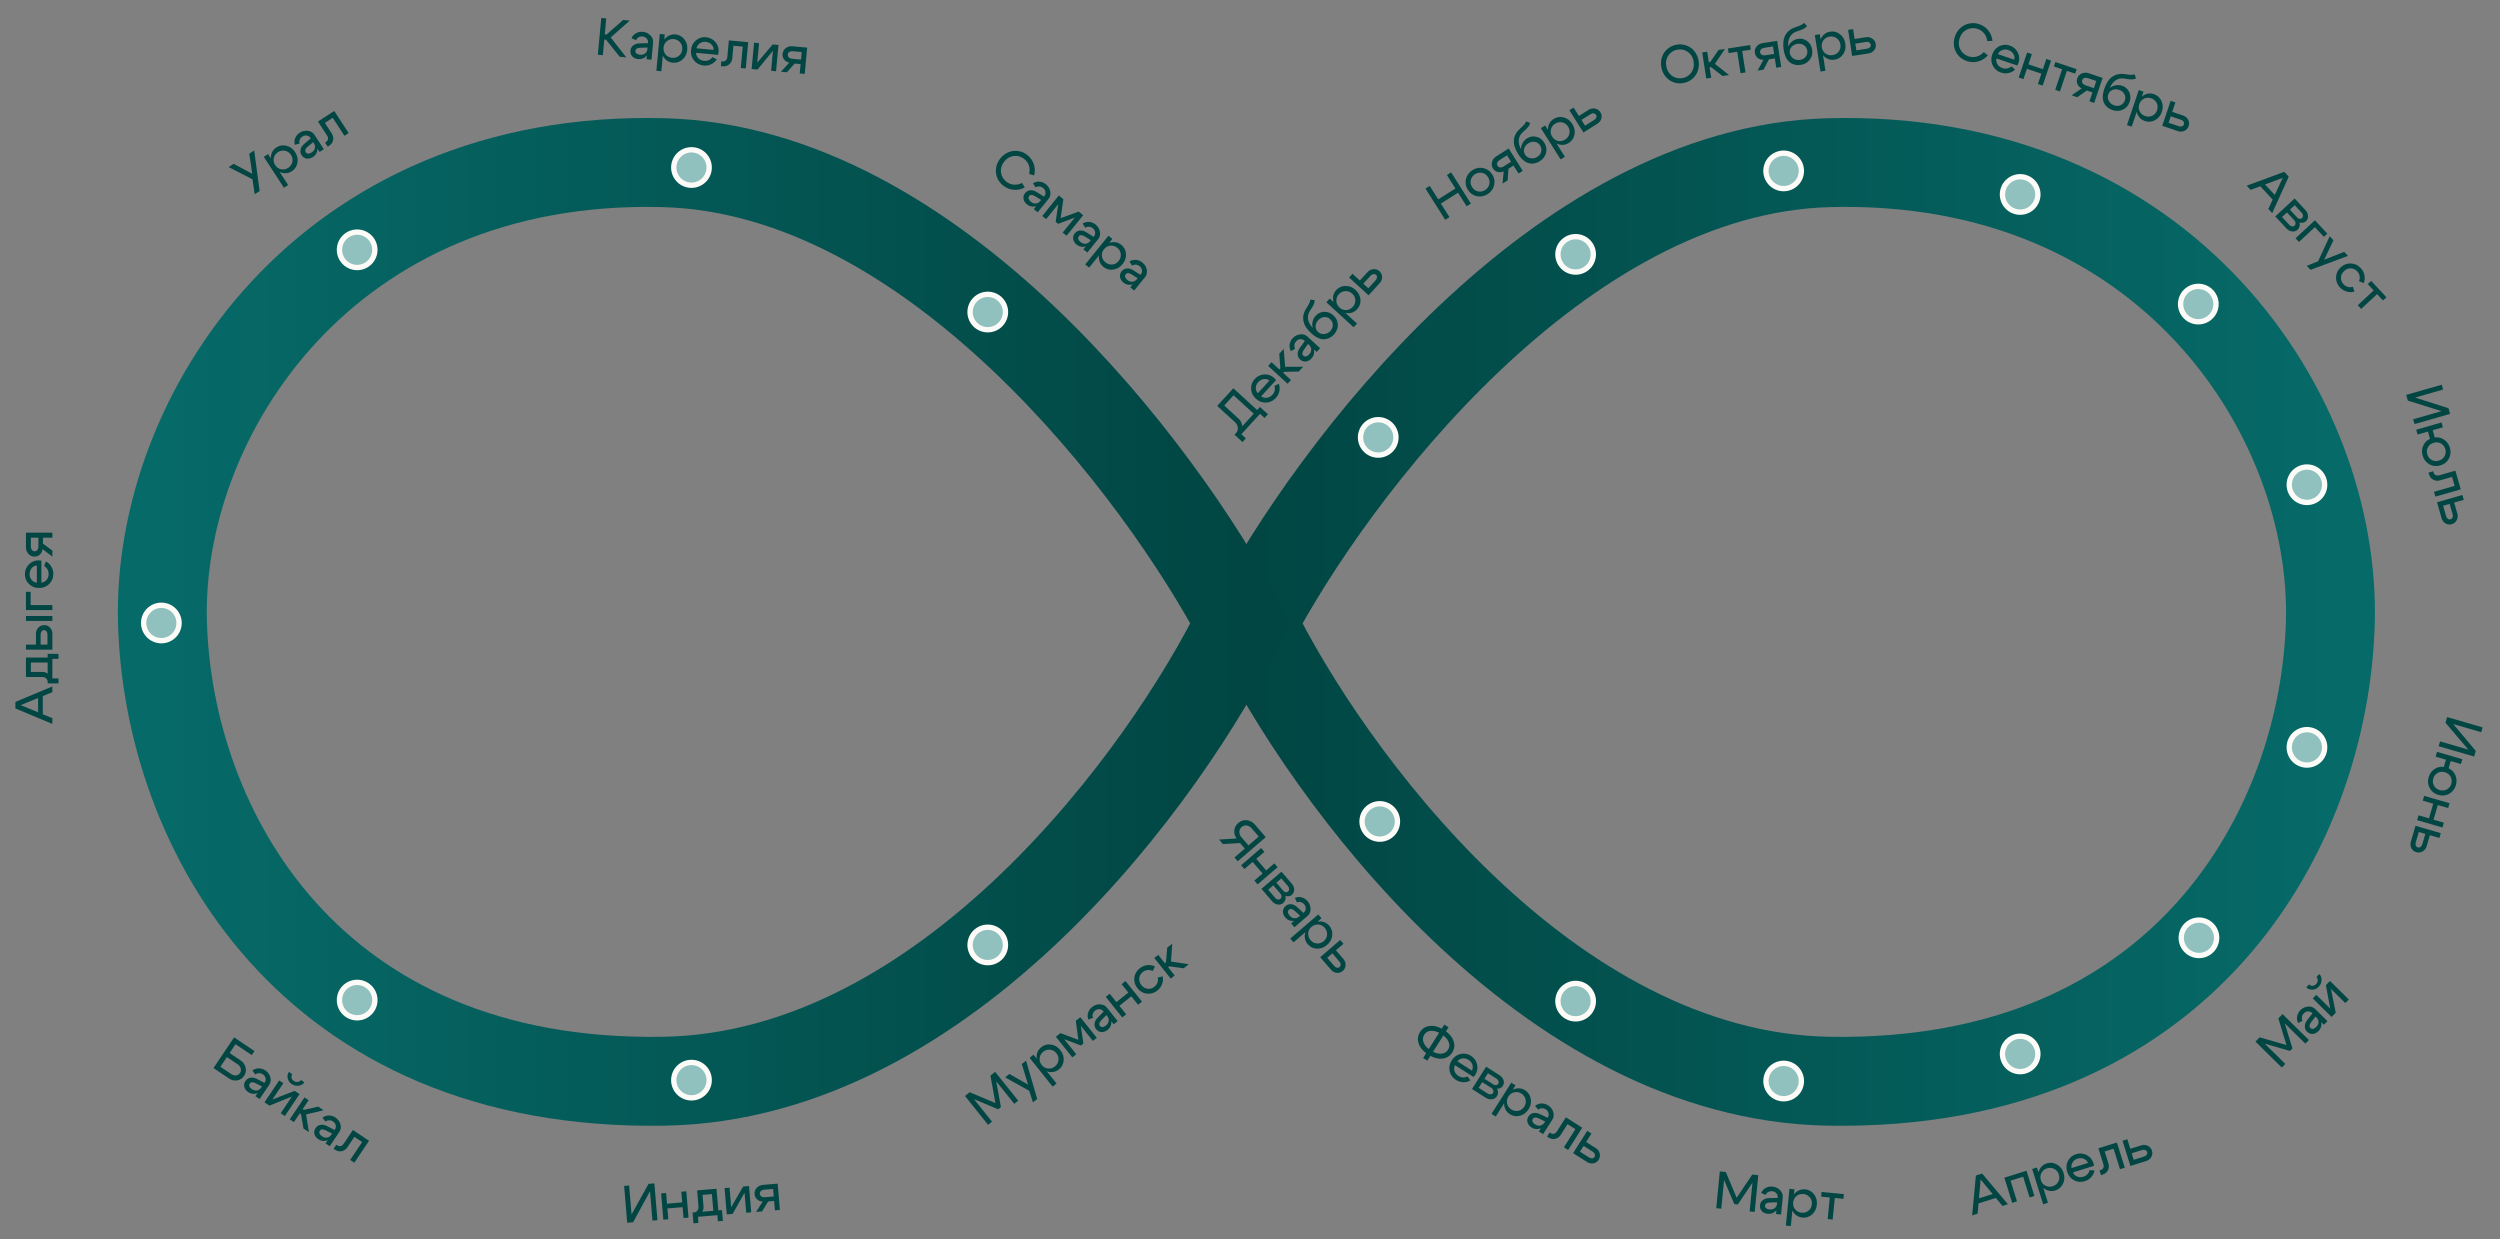 <?xml version="1.0" encoding="UTF-8"?> <svg xmlns="http://www.w3.org/2000/svg" width="1146" height="568" viewBox="0 0 1146 568" fill="none"><rect x="0" y="0" width="1146" height="568" fill="#808080" stroke="none"/><path d="M17.467 328.193L17.467 318.345L19.62 318.345L19.62 328.193L17.467 328.193ZM24 329.209L24 331.846L7.063 324.757L7.063 321.756L24 314.667L24 317.28L9.458 323.232L24 329.209ZM21.846 313.275L21.846 299.725L26.807 299.725L26.807 302.024L24 302.024L24 310.976L26.807 310.976L26.807 313.275L21.846 313.275ZM21.846 312.694C21.846 311.936 21.605 311.355 21.121 310.952C20.621 310.533 20 310.323 19.258 310.323L11.902 310.323L11.902 301.419L24 301.419L24 303.717L14.152 303.717L14.152 308.024L19.596 308.024C20.645 308.024 21.556 308.436 22.331 309.258C23.089 310.081 23.468 311.146 23.468 312.452L23.468 313.154L21.846 313.154L21.846 312.694ZM24 284.645L11.902 284.645L11.902 282.371L24 282.371L24 284.645ZM18.628 290.767L18.628 295.485L21.75 295.485L21.75 290.767C21.75 290.218 21.605 289.767 21.314 289.412C21.024 289.041 20.669 288.855 20.25 288.855C19.782 288.855 19.395 289.041 19.088 289.412C18.782 289.767 18.628 290.218 18.628 290.767ZM16.475 290.525C16.475 289.396 16.846 288.452 17.588 287.694C18.314 286.936 19.209 286.556 20.274 286.556C21.322 286.556 22.209 286.936 22.935 287.694C23.645 288.452 24 289.396 24 290.525L24 297.808L11.902 297.808L11.902 295.485L16.475 295.485L16.475 290.525ZM24 279.658L11.902 279.658L11.902 271.286L14.055 271.286L14.055 277.36L24 277.36L24 279.658ZM16.886 259.201C15.87 259.314 15.063 259.749 14.467 260.508C13.87 261.25 13.571 262.145 13.571 263.193C13.571 264.21 13.87 265.081 14.467 265.807C15.063 266.532 15.87 266.968 16.886 267.113L16.886 259.201ZM18.967 267.113C19.983 266.968 20.79 266.524 21.387 265.782C21.984 265.04 22.282 264.145 22.282 263.097C22.282 262.306 22.097 261.588 21.726 260.943C21.355 260.298 20.855 259.814 20.225 259.491L21.048 257.386C22.08 257.902 22.903 258.677 23.516 259.709C24.129 260.725 24.436 261.854 24.436 263.097C24.436 264.903 23.823 266.428 22.597 267.67C21.355 268.912 19.798 269.533 17.927 269.533C16.056 269.533 14.507 268.928 13.281 267.718C12.039 266.508 11.418 265.016 11.418 263.242C11.418 261.467 12.031 259.959 13.257 258.717C14.467 257.475 15.983 256.854 17.806 256.854C18.128 256.854 18.515 256.902 18.967 256.999L18.967 267.113ZM17.612 250.618L17.612 246.48L14.152 246.48L14.152 250.618C14.152 251.215 14.313 251.715 14.636 252.118C14.959 252.521 15.362 252.723 15.846 252.723C16.362 252.723 16.79 252.521 17.128 252.118C17.451 251.715 17.612 251.215 17.612 250.618ZM19.693 249.215L24 252.384L24 255.143L19.5 251.707C19.403 252.707 19.008 253.53 18.314 254.175C17.62 254.82 16.79 255.143 15.822 255.143C14.709 255.143 13.781 254.739 13.039 253.933C12.281 253.11 11.902 252.094 11.902 250.884L11.902 244.182L24 244.182L24 246.48L19.693 246.48L19.693 249.215Z" fill="#014643"></path><path d="M110.304 486.09C111.522 486.909 112.283 488.004 112.587 489.374C112.904 490.753 112.675 492.018 111.901 493.169C111.127 494.321 110.078 495.015 108.753 495.251C107.45 495.484 106.203 495.199 105.011 494.398L97.862 489.593L107.31 475.536L116.648 481.812L115.407 483.66L107.976 478.666L105.263 482.702L110.304 486.09ZM106.066 492.396C106.775 492.873 107.504 493.061 108.251 492.961C108.999 492.861 109.58 492.503 109.993 491.887C110.425 491.245 110.544 490.547 110.35 489.795C110.179 489.038 109.745 488.426 109.049 487.958L104.008 484.57L101.025 489.008L106.066 492.396ZM120.094 498.035L117.227 496.574C115.91 495.903 114.995 495.948 114.482 496.712C114.212 497.113 114.163 497.547 114.336 498.013C114.518 498.465 114.896 498.885 115.472 499.272C116.262 499.803 117.044 499.998 117.819 499.858C118.607 499.727 119.253 499.286 119.756 498.537L120.479 499.023C119.67 500.227 118.627 500.984 117.35 501.292C116.083 501.587 114.901 501.366 113.803 500.628C112.852 499.989 112.249 499.195 111.993 498.246C111.76 497.292 111.931 496.387 112.507 495.53C113.074 494.686 113.836 494.188 114.794 494.035C115.761 493.869 116.789 494.074 117.879 494.651L121.214 496.368L121.43 496.047C121.799 495.498 121.898 494.874 121.726 494.175C121.554 493.477 121.16 492.92 120.544 492.507C119.969 492.12 119.356 491.932 118.708 491.943C118.059 491.954 117.512 492.16 117.068 492.561L115.672 490.777C116.493 490.104 117.454 489.759 118.555 489.741C119.656 489.723 120.681 490.033 121.632 490.672C122.796 491.455 123.558 492.491 123.915 493.781C124.273 495.071 124.118 496.211 123.452 497.202L119.012 503.809L117.084 502.513L120.094 498.035ZM133.719 496.93C132.755 496.282 132.15 495.419 131.903 494.34C131.657 493.26 131.828 492.268 132.418 491.362L133.984 492.415C133.633 492.937 133.521 493.493 133.649 494.084C133.786 494.662 134.135 495.14 134.697 495.518C135.273 495.905 135.872 496.055 136.494 495.968C137.139 495.876 137.627 495.583 137.96 495.087L139.527 496.14C138.942 497.01 138.072 497.524 136.917 497.68C135.762 497.837 134.696 497.587 133.719 496.93ZM130.577 511.582L128.669 510.299L133.811 502.648L123.488 506.817L121.239 505.305L127.987 495.264L129.895 496.547L124.887 503.997L135.096 500.042L137.325 501.541L130.577 511.582ZM132.829 513.095L139.577 503.054L141.485 504.337L138.759 508.393L139.301 508.758L145.863 507.279L148.333 508.939L140.32 510.842L141.584 518.98L139.114 517.32L137.978 510.726L137.436 510.361L134.736 514.378L132.829 513.095ZM152.236 519.638L149.37 518.178C148.052 517.507 147.137 517.552 146.624 518.315C146.354 518.717 146.306 519.151 146.479 519.617C146.66 520.069 147.039 520.489 147.615 520.876C148.405 521.407 149.187 521.602 149.961 521.462C150.749 521.331 151.395 520.89 151.899 520.141L152.622 520.626C151.812 521.831 150.769 522.588 149.493 522.896C148.226 523.191 147.043 522.97 145.945 522.232C144.995 521.593 144.392 520.799 144.136 519.85C143.902 518.896 144.073 517.99 144.649 517.134C145.216 516.29 145.979 515.792 146.937 515.639C147.904 515.473 148.932 515.678 150.021 516.255L153.357 517.972L153.573 517.65C153.942 517.102 154.04 516.478 153.868 515.779C153.696 515.081 153.303 514.524 152.687 514.11C152.111 513.724 151.499 513.536 150.85 513.547C150.201 513.557 149.655 513.763 149.21 514.164L147.814 512.381C148.636 511.708 149.597 511.363 150.697 511.345C151.798 511.327 152.824 511.637 153.774 512.276C154.939 513.059 155.7 514.095 156.058 515.385C156.415 516.675 156.261 517.815 155.595 518.806L151.154 525.412L149.227 524.117L152.236 519.638ZM154.636 525.042C155.158 525.392 155.673 525.495 156.179 525.349C156.698 525.213 157.129 524.89 157.471 524.381L161.777 517.975L169.167 522.942L162.418 532.983L160.51 531.701L166.004 523.527L162.449 521.138L159.21 525.958C158.598 526.868 157.752 527.447 156.673 527.693C155.603 527.926 154.573 527.71 153.582 527.044L152.919 526.599L154.174 524.731L154.636 525.042Z" fill="#014643"></path><path d="M301.377 559.336L299.086 559.528L297.959 546.074L290.213 560.272L287.512 560.498L286.098 543.62L288.389 543.428L289.504 556.737L297.286 542.682L299.962 542.458L301.377 559.336ZM304.066 559.111L303.056 547.055L305.346 546.863L305.758 551.782L312.727 551.198L312.314 546.279L314.605 546.087L315.615 558.143L313.325 558.335L312.908 553.368L305.94 553.952L306.356 558.919L304.066 559.111ZM317.456 555.828L330.959 554.697L331.373 559.639L329.083 559.831L328.848 557.034L319.927 557.782L320.161 560.579L317.871 560.771L317.456 555.828ZM318.035 555.779C318.791 555.716 319.349 555.427 319.711 554.911C320.087 554.377 320.244 553.741 320.182 553.001L319.568 545.672L328.441 544.928L329.451 556.984L327.16 557.176L326.338 547.362L322.046 547.722L322.501 553.147C322.588 554.192 322.255 555.135 321.499 555.975C320.743 556.799 319.714 557.266 318.412 557.375L317.712 557.433L317.577 555.818L318.035 555.779ZM344.358 555.735L342.067 555.927L341.297 546.74L335.846 556.448L333.146 556.674L332.136 544.618L334.426 544.427L335.176 553.372L340.671 543.903L343.348 543.679L344.358 555.735ZM350.555 548.805L354.678 548.46L354.389 545.012L350.266 545.357C349.671 545.407 349.187 545.61 348.812 545.965C348.437 546.32 348.269 546.739 348.31 547.221C348.353 547.735 348.59 548.145 349.02 548.448C349.449 548.736 349.96 548.855 350.555 548.805ZM352.127 550.762L349.328 555.318L346.58 555.549L349.628 550.777C348.623 550.764 347.77 550.439 347.069 549.802C346.368 549.164 345.977 548.363 345.897 547.399C345.804 546.29 346.128 545.332 346.87 544.525C347.626 543.701 348.607 543.238 349.813 543.137L356.492 542.578L357.502 554.634L355.212 554.825L354.852 550.534L352.127 550.762Z" fill="#014643"></path><path d="M452.927 515.621L442.344 502.397L444.498 500.674L456.288 505.648L454.019 493.054L456.173 491.331L466.755 504.555L464.942 506.006L456.672 495.672L458.82 507.496L457.555 508.509L446.471 503.836L454.74 514.17L452.927 515.621ZM468.376 487.762L470.341 486.19L475.464 503.783L473.499 505.356L471.802 500.02L460.744 493.87L462.709 492.298L471.273 497.19L468.376 487.762ZM471.954 484.899L473.749 483.463L484.332 496.687L482.537 498.124L471.954 484.899ZM476.572 485.016C476.434 486.159 476.757 487.223 477.544 488.205C478.32 489.175 479.281 489.717 480.427 489.833C481.586 489.939 482.638 489.614 483.582 488.858C484.527 488.102 485.068 487.152 485.207 486.008C485.358 484.854 485.045 483.793 484.269 482.823C483.483 481.84 482.51 481.296 481.352 481.191C480.195 481.063 479.145 481.376 478.2 482.132C477.256 482.888 476.713 483.849 476.572 485.016ZM480.994 491.394C479.359 491.132 477.957 490.271 476.788 488.81C475.609 487.336 475.071 485.773 475.174 484.12C475.279 482.445 475.974 481.093 477.259 480.065C478.581 479.007 480.084 478.6 481.767 478.844C483.452 479.066 484.88 479.907 486.049 481.368C487.218 482.829 487.731 484.412 487.587 486.117C487.447 487.8 486.715 489.171 485.393 490.229C484.108 491.257 482.642 491.645 480.994 491.394ZM491.561 484.704L484.001 475.259L486.08 473.596L494.329 476.663L493.145 467.941L495.223 466.278L502.782 475.724L500.988 477.16L495.454 470.246L496.638 478.348L495.505 479.255L487.822 476.354L493.355 483.268L491.561 484.704ZM507.158 465.312L504.906 467.61C503.87 468.666 503.64 469.552 504.215 470.27C504.517 470.648 504.916 470.824 505.413 470.799C505.899 470.761 506.413 470.526 506.954 470.092C507.697 469.498 508.118 468.81 508.216 468.029C508.327 467.238 508.1 466.49 507.536 465.784L508.216 465.24C509.123 466.374 509.532 467.595 509.444 468.905C509.346 470.203 508.781 471.265 507.748 472.091C506.854 472.807 505.916 473.144 504.933 473.104C503.953 473.042 503.141 472.607 502.495 471.801C501.861 471.008 501.614 470.131 501.754 469.171C501.885 468.199 502.389 467.279 503.266 466.412L505.903 463.744L505.661 463.442C505.248 462.925 504.682 462.645 503.964 462.599C503.246 462.554 502.597 462.763 502.018 463.227C501.476 463.66 501.114 464.188 500.93 464.81C500.746 465.433 500.779 466.016 501.029 466.56L498.909 467.358C498.513 466.373 498.471 465.352 498.784 464.297C499.096 463.241 499.699 462.356 500.593 461.64C501.689 460.763 502.906 460.347 504.243 460.393C505.581 460.438 506.623 460.926 507.369 461.858L512.343 468.074L510.529 469.525L507.158 465.312ZM514.437 466.397L506.878 456.951L508.673 455.515L511.757 459.369L517.217 455L514.133 451.146L515.927 449.71L523.486 459.156L521.692 460.592L518.577 456.7L513.118 461.069L516.232 464.961L514.437 466.397ZM522.231 448.415C522.105 449.549 522.435 450.607 523.221 451.589C524.007 452.572 524.967 453.126 526.101 453.252C527.235 453.377 528.261 453.073 529.18 452.337C529.835 451.813 530.301 451.182 530.578 450.443C530.858 449.683 530.898 448.907 530.699 448.116L532.966 447.541C533.223 448.74 533.138 449.924 532.71 451.093C532.282 452.262 531.564 453.25 530.556 454.056C529.146 455.185 527.566 455.664 525.818 455.493C524.069 455.322 522.606 454.499 521.426 453.026C520.247 451.552 519.766 449.944 519.982 448.2C520.199 446.457 521.012 445.021 522.423 443.892C523.455 443.066 524.594 442.578 525.838 442.429C527.096 442.27 528.29 442.472 529.421 443.033L528.363 445.119C527.615 444.726 526.834 444.577 526.02 444.67C525.207 444.763 524.466 445.077 523.798 445.611C522.879 446.347 522.356 447.282 522.231 448.415ZM536.687 448.592L529.128 439.146L530.922 437.71L533.976 441.526L534.486 441.118L535.041 434.414L537.365 432.555L536.78 440.77L544.924 442.001L542.6 443.86L535.968 442.969L535.458 443.378L538.481 447.156L536.687 448.592Z" fill="#014643"></path><path d="M573.796 379.744C573.133 378.973 572.366 378.526 571.495 378.403C570.623 378.281 569.851 378.508 569.179 379.087C568.506 379.665 568.153 380.405 568.119 381.306C568.108 382.209 568.429 383.039 569.081 383.798L572.299 387.541L577.014 383.487L573.796 379.744ZM566.859 384.368C566.029 383.23 565.677 381.991 565.801 380.651C565.947 379.312 566.541 378.196 567.58 377.302C568.779 376.271 570.105 375.834 571.557 375.989C573.009 376.144 574.272 376.846 575.345 378.093L580.219 383.763L567.375 394.805L565.877 393.062L570.611 388.992L568.434 386.46L560.593 386.915L558.81 384.842L566.859 384.368ZM568.933 396.617L578.107 388.73L579.606 390.473L575.863 393.691L580.422 398.993L584.164 395.775L585.663 397.518L576.489 405.405L574.991 403.662L578.77 400.413L574.212 395.11L570.432 398.36L568.933 396.617ZM590.392 406.21L587.348 402.669L585.072 404.625L588.243 408.313C588.559 408.68 588.919 408.902 589.325 408.978C589.754 409.056 590.121 408.964 590.427 408.701C590.782 408.396 590.948 408.008 590.927 407.538C590.928 407.069 590.749 406.626 590.392 406.21ZM586.88 409.549L583.678 405.824L581.33 407.843L584.532 411.568C584.889 411.984 585.294 412.232 585.745 412.311C586.207 412.403 586.597 412.313 586.915 412.039C587.27 411.734 587.437 411.346 587.415 410.876C587.416 410.407 587.238 409.965 586.88 409.549ZM583.112 413.108L578.253 407.457L587.427 399.57L592.128 405.037C592.864 405.894 593.24 406.814 593.258 407.799C593.275 408.784 592.916 409.592 592.183 410.223C591.779 410.57 591.311 410.781 590.779 410.855C590.27 410.931 589.767 410.853 589.27 410.621C589.418 411.239 589.395 411.843 589.202 412.435C589.031 413.028 588.701 413.535 588.212 413.956C587.503 414.566 586.656 414.794 585.673 414.639C584.701 414.475 583.848 413.964 583.112 413.108ZM595.949 419.763L593.573 417.594C592.482 416.596 591.587 416.397 590.89 416.997C590.523 417.312 590.361 417.717 590.404 418.212C590.459 418.697 590.712 419.202 591.165 419.728C591.785 420.45 592.487 420.846 593.271 420.917C594.066 420.999 594.805 420.746 595.49 420.157L596.058 420.818C594.957 421.764 593.751 422.217 592.439 422.175C591.138 422.123 590.057 421.595 589.195 420.592C588.448 419.724 588.078 418.798 588.083 417.814C588.112 416.833 588.517 416.005 589.3 415.332C590.071 414.67 590.938 414.392 591.902 414.499C592.879 414.596 593.815 415.067 594.712 415.912L597.472 418.454L597.765 418.201C598.267 417.77 598.528 417.195 598.548 416.476C598.568 415.757 598.336 415.116 597.852 414.553C597.4 414.027 596.859 413.684 596.231 413.522C595.603 413.36 595.021 413.413 594.486 413.682L593.614 411.591C594.585 411.161 595.603 411.084 596.669 411.359C597.735 411.633 598.641 412.205 599.388 413.073C600.302 414.138 600.761 415.339 600.763 416.677C600.765 418.016 600.313 419.074 599.408 419.852L593.372 425.042L591.858 423.281L595.949 419.763ZM604.295 419.189L605.793 420.932L592.95 431.974L591.451 430.231L604.295 419.189ZM604.341 423.808C603.193 423.71 602.142 424.072 601.188 424.892C600.246 425.702 599.738 426.681 599.662 427.831C599.598 428.993 599.96 430.032 600.748 430.95C601.537 431.867 602.505 432.375 603.653 432.473C604.812 432.583 605.862 432.233 606.804 431.424C607.758 430.603 608.267 429.612 608.332 428.45C608.419 427.29 608.069 426.251 607.28 425.334C606.491 424.417 605.512 423.908 604.341 423.808ZM598.123 428.453C598.327 426.809 599.138 425.378 600.557 424.158C601.988 422.928 603.531 422.335 605.187 422.379C606.865 422.426 608.24 423.073 609.312 424.321C610.417 425.605 610.876 427.092 610.692 428.783C610.53 430.475 609.739 431.931 608.32 433.151C606.902 434.371 605.337 434.939 603.628 434.856C601.941 434.774 600.546 434.091 599.441 432.807C598.369 431.559 597.929 430.108 598.123 428.453ZM614.017 440.816L610.752 437.018L608.385 439.053L611.65 442.851C612.008 443.267 612.412 443.514 612.864 443.594C613.326 443.686 613.716 443.596 614.034 443.322C614.389 443.017 614.561 442.624 614.552 442.143C614.553 441.674 614.375 441.232 614.017 440.816ZM615.808 439.595C616.544 440.452 616.878 441.409 616.809 442.468C616.753 443.516 616.321 444.387 615.514 445.081C614.719 445.764 613.799 446.055 612.754 445.954C611.722 445.842 610.838 445.357 610.102 444.501L605.18 438.777L614.354 430.89L615.852 432.633L612.385 435.614L615.808 439.595Z" fill="#014643"></path><path d="M652.355 484.977L662.078 469.654L664.019 470.886L654.296 486.209L652.355 484.977ZM652.893 474.285C652.167 475.429 652.069 476.667 652.6 477.997C653.154 479.323 654.261 480.513 655.923 481.567C657.585 482.621 659.126 483.112 660.548 483.04C661.978 482.954 663.056 482.339 663.782 481.195C664.491 480.078 664.571 478.868 664.022 477.565C663.482 476.248 662.381 475.062 660.72 474.008C659.058 472.953 657.51 472.458 656.075 472.522C654.662 472.581 653.601 473.168 652.893 474.285ZM650.952 473.054C652.006 471.392 653.536 470.471 655.541 470.292C657.555 470.099 659.672 470.707 661.892 472.115C664.126 473.533 665.584 475.194 666.267 477.098C666.959 478.989 666.777 480.765 665.723 482.427C664.651 484.115 663.104 485.063 661.081 485.27C659.068 485.463 656.944 484.851 654.71 483.434C652.49 482.025 651.038 480.368 650.356 478.464C649.681 476.546 649.88 474.743 650.952 473.054ZM674.736 490.754C675.185 489.835 675.25 488.921 674.929 488.011C674.622 487.109 674.026 486.378 673.141 485.816C672.283 485.271 671.388 485.057 670.455 485.172C669.522 485.287 668.722 485.734 668.055 486.515L674.736 490.754ZM666.94 488.272C666.519 489.207 666.461 490.126 666.768 491.028C667.074 491.929 667.671 492.661 668.556 493.222C669.223 493.646 669.929 493.874 670.672 493.906C671.416 493.939 672.092 493.776 672.702 493.418L674.038 495.24C673.05 495.835 671.955 496.115 670.755 496.079C669.568 496.052 668.451 495.706 667.402 495.041C665.877 494.073 664.918 492.738 664.526 491.038C664.143 489.324 664.452 487.677 665.455 486.097C666.457 484.517 667.798 483.533 669.476 483.146C671.163 482.746 672.756 483.021 674.254 483.972C675.752 484.922 676.697 486.248 677.089 487.949C677.49 489.636 677.202 491.249 676.225 492.788C676.052 493.06 675.804 493.361 675.48 493.69L666.94 488.272ZM686.011 494.469L682.068 491.967L680.46 494.501L684.567 497.107C684.975 497.366 685.385 497.473 685.796 497.428C686.229 497.378 686.553 497.183 686.769 496.842C687.02 496.447 687.066 496.028 686.909 495.584C686.773 495.135 686.474 494.763 686.011 494.469ZM683.622 498.685L679.475 496.053L677.816 498.669L681.963 501.3C682.426 501.594 682.885 501.713 683.34 501.658C683.809 501.612 684.156 501.412 684.381 501.058C684.631 500.663 684.678 500.243 684.52 499.799C684.385 499.35 684.085 498.979 683.622 498.685ZM681.052 503.187L674.76 499.194L681.242 488.979L687.33 492.842C688.284 493.447 688.912 494.218 689.215 495.156C689.518 496.093 689.41 496.97 688.892 497.788C688.606 498.237 688.22 498.575 687.733 498.8C687.268 499.021 686.764 499.093 686.221 499.016C686.542 499.563 686.696 500.148 686.683 500.771C686.693 501.388 686.525 501.969 686.179 502.514C685.678 503.304 684.934 503.768 683.948 503.907C682.971 504.032 682.006 503.792 681.052 503.187ZM692.774 496.296L694.715 497.528L685.64 511.829L683.699 510.598L692.774 496.296ZM694.162 500.702C693.035 500.942 692.135 501.594 691.461 502.656C690.795 503.705 690.594 504.79 690.856 505.912C691.132 507.042 691.781 507.931 692.803 508.58C693.824 509.228 694.898 509.432 696.025 509.192C697.165 508.96 698.068 508.32 698.734 507.271C699.408 506.209 699.607 505.112 699.331 503.982C699.077 502.847 698.439 501.955 697.418 501.307C696.396 500.658 695.311 500.457 694.162 500.702ZM689.564 506.955C689.281 505.323 689.641 503.717 690.643 502.137C691.655 500.544 692.959 499.528 694.555 499.089C696.174 498.645 697.678 498.864 699.067 499.746C700.498 500.653 701.37 501.942 701.685 503.613C702.023 505.279 701.69 506.902 700.688 508.482C699.685 510.062 698.354 511.061 696.694 511.479C695.057 511.892 693.523 511.644 692.093 510.737C690.704 509.855 689.861 508.595 689.564 506.955ZM708.299 514.086L705.395 512.702C704.06 512.065 703.147 512.135 702.654 512.911C702.395 513.32 702.358 513.755 702.543 514.216C702.736 514.663 703.126 515.073 703.712 515.445C704.515 515.955 705.302 516.129 706.073 515.969C706.857 515.817 707.491 515.359 707.975 514.597L708.711 515.063C707.933 516.289 706.91 517.073 705.642 517.415C704.383 517.743 703.195 517.553 702.078 516.844C701.111 516.231 700.488 515.453 700.207 514.51C699.948 513.563 700.095 512.653 700.649 511.782C701.193 510.924 701.942 510.405 702.896 510.227C703.858 510.036 704.891 510.214 705.996 510.762L709.375 512.39L709.583 512.063C709.937 511.505 710.019 510.879 709.829 510.185C709.639 509.491 709.23 508.945 708.604 508.548C708.018 508.176 707.401 508.004 706.753 508.033C706.105 508.061 705.564 508.281 705.13 508.693L703.688 506.947C704.491 506.253 705.442 505.883 706.542 505.836C707.642 505.788 708.675 506.072 709.642 506.685C710.827 507.437 711.616 508.453 712.007 509.733C712.398 511.013 712.274 512.157 711.635 513.165L707.369 519.886L705.408 518.642L708.299 514.086ZM710.84 519.424C711.372 519.761 711.888 519.85 712.39 519.691C712.906 519.541 713.328 519.207 713.657 518.689L717.792 512.172L725.31 516.943L718.828 527.158L716.888 525.926L722.164 517.611L718.548 515.316L715.436 520.22C714.849 521.146 714.019 521.746 712.946 522.021C711.883 522.282 710.847 522.093 709.839 521.454L709.165 521.026L710.371 519.126L710.84 519.424ZM730.155 527.983L725.926 525.3L724.253 527.935L728.482 530.619C728.946 530.912 729.405 531.032 729.86 530.977C730.329 530.93 730.675 530.73 730.9 530.376C731.151 529.981 731.202 529.555 731.053 529.097C730.917 528.648 730.618 528.277 730.155 527.983ZM731.513 526.294C732.466 526.899 733.064 527.718 733.307 528.751C733.558 529.77 733.398 530.729 732.828 531.628C732.266 532.513 731.471 533.059 730.442 533.266C729.421 533.459 728.434 533.253 727.481 532.648L721.107 528.603L727.589 518.388L729.53 519.62L727.08 523.481L731.513 526.294Z" fill="#014643"></path><path d="M786.721 553.833L788.365 536.976L791.11 537.244L796.087 549.034L803.248 538.427L805.993 538.695L804.349 555.552L802.037 555.327L803.322 542.154L796.612 552.124L794.999 551.966L790.318 540.886L789.033 554.059L786.721 553.833ZM814.649 551.136L811.432 551.211C809.954 551.245 809.17 551.72 809.081 552.635C809.034 553.116 809.197 553.521 809.57 553.849C809.945 554.161 810.478 554.351 811.168 554.418C812.115 554.511 812.897 554.311 813.512 553.82C814.143 553.331 814.502 552.637 814.59 551.738L815.457 551.822C815.316 553.267 814.757 554.428 813.78 555.305C812.805 556.166 811.659 556.533 810.342 556.404C809.203 556.293 808.295 555.88 807.619 555.166C806.96 554.438 806.681 553.559 806.782 552.532C806.88 551.521 807.315 550.72 808.085 550.131C808.858 549.525 809.86 549.218 811.093 549.209L814.844 549.137L814.881 548.751C814.945 548.093 814.736 547.497 814.253 546.964C813.77 546.431 813.16 546.128 812.421 546.056C811.731 545.989 811.103 546.114 810.537 546.431C809.971 546.749 809.588 547.19 809.387 547.754L807.312 546.846C807.715 545.865 808.397 545.105 809.357 544.566C810.318 544.028 811.368 543.814 812.507 543.925C813.904 544.061 815.066 544.612 815.993 545.578C816.92 546.543 817.325 547.62 817.21 548.808L816.437 556.731L814.125 556.506L814.649 551.136ZM820.281 544.951L822.569 545.174L820.925 562.031L818.637 561.808L820.281 544.951ZM823.509 548.256C822.611 548.979 822.102 549.966 821.98 551.218C821.859 552.455 822.169 553.514 822.91 554.397C823.666 555.281 824.647 555.781 825.851 555.899C827.055 556.016 828.105 555.714 829.002 554.991C829.916 554.269 830.432 553.291 830.553 552.054C830.675 550.802 830.358 549.734 829.601 548.85C828.862 547.951 827.891 547.443 826.687 547.326C825.483 547.208 824.423 547.518 823.509 548.256ZM822.227 555.91C821.238 554.582 820.835 552.987 821.016 551.124C821.2 549.246 821.905 547.751 823.131 546.639C824.376 545.512 825.817 545.029 827.454 545.188C829.14 545.353 830.501 546.109 831.536 547.458C832.589 548.793 833.025 550.391 832.843 552.253C832.661 554.116 831.924 555.608 830.632 556.73C829.357 557.837 827.877 558.309 826.191 558.144C824.553 557.985 823.232 557.24 822.227 555.91ZM845.247 547.385L845.038 549.529L841.065 549.141L840.099 559.039L837.812 558.816L838.777 548.918L834.803 548.53L835.012 546.387L845.247 547.385Z" fill="#014643"></path><path d="M905.568 549.808L914.968 546.872L915.61 548.927L906.21 551.864L905.568 549.808ZM906.546 556.347L904.029 557.133L905.745 538.853L908.609 537.958L920.427 552.011L917.932 552.79L907.914 540.685L906.546 556.347ZM928.956 536.671L932.564 548.219L930.37 548.904L927.404 539.412L921.631 541.216L924.596 550.708L922.402 551.394L918.794 539.846L928.956 536.671ZM931.537 535.865L933.732 535.18L938.782 551.346L936.588 552.032L931.537 535.865ZM935.797 537.652C935.252 538.667 935.167 539.776 935.543 540.976C935.913 542.162 936.611 543.017 937.637 543.542C938.678 544.061 939.776 544.141 940.931 543.78C942.085 543.419 942.935 542.731 943.48 541.716C944.04 540.696 944.135 539.594 943.765 538.408C943.389 537.207 942.681 536.347 941.64 535.827C940.609 535.287 939.517 535.197 938.362 535.558C937.207 535.919 936.352 536.617 935.797 537.652ZM937.598 545.202C936.17 544.363 935.177 543.051 934.619 541.265C934.056 539.464 934.123 537.812 934.82 536.31C935.527 534.788 936.666 533.781 938.237 533.29C939.853 532.785 941.401 532.953 942.88 533.792C944.37 534.611 945.393 535.913 945.951 537.699C946.509 539.485 946.411 541.147 945.658 542.684C944.915 544.2 943.735 545.211 942.118 545.716C940.548 546.206 939.041 546.035 937.598 545.202ZM957.151 533.085C956.741 532.149 956.084 531.509 955.183 531.165C954.297 530.817 953.353 530.799 952.352 531.112C951.382 531.415 950.64 531.959 950.125 532.745C949.61 533.531 949.435 534.431 949.599 535.444L957.151 533.085ZM950.22 537.431C950.661 538.357 951.325 538.995 952.212 539.343C953.098 539.692 954.041 539.71 955.042 539.397C955.797 539.161 956.426 538.77 956.932 538.224C957.437 537.677 957.75 537.056 957.87 536.359L960.125 536.516C959.94 537.656 959.446 538.672 958.643 539.565C957.856 540.453 956.87 541.082 955.684 541.453C953.96 541.991 952.322 541.861 950.771 541.061C949.215 540.246 948.158 538.945 947.6 537.159C947.042 535.373 947.158 533.714 947.947 532.184C948.731 530.637 949.97 529.6 951.664 529.07C953.358 528.541 954.98 528.677 956.531 529.476C958.077 530.261 959.122 531.523 959.666 533.263C959.762 533.571 959.831 533.955 959.874 534.415L950.22 537.431ZM962.937 536.373C963.538 536.185 963.94 535.848 964.143 535.363C964.361 534.872 964.379 534.334 964.196 533.749L961.895 526.381L970.394 523.726L974.001 535.274L971.807 535.959L968.871 526.56L964.783 527.837L966.514 533.379C966.842 534.426 966.763 535.448 966.28 536.444C965.792 537.424 964.979 538.093 963.839 538.449L963.077 538.687L962.406 536.539L962.937 536.373ZM981.95 527.163L977.169 528.657L978.1 531.636L982.881 530.142C983.404 529.979 983.792 529.706 984.044 529.323C984.312 528.935 984.383 528.541 984.258 528.141C984.119 527.694 983.826 527.38 983.381 527.198C982.95 527.011 982.474 527 981.95 527.163ZM981.539 525.036C982.617 524.699 983.628 524.772 984.573 525.254C985.513 525.721 986.142 526.462 986.459 527.478C986.772 528.479 986.675 529.439 986.167 530.358C985.655 531.261 984.861 531.881 983.783 532.218L976.577 534.469L972.969 522.922L975.164 522.236L976.527 526.601L981.539 525.036Z" fill="#014643"></path><path d="M1045.96 489.359L1033.89 477.475L1035.83 475.509L1048.12 479.06L1044.39 466.821L1046.32 464.855L1058.39 476.74L1056.76 478.395L1047.33 469.108L1050.86 480.596L1049.72 481.751L1038.16 478.417L1047.59 487.704L1045.96 489.359ZM1061.44 465.956L1059.47 468.503C1058.57 469.673 1058.44 470.581 1059.1 471.226C1059.44 471.566 1059.86 471.694 1060.35 471.61C1060.83 471.515 1061.31 471.221 1061.8 470.727C1062.47 470.049 1062.8 469.316 1062.81 468.529C1062.82 467.73 1062.51 467.014 1061.87 466.38L1062.48 465.76C1063.51 466.778 1064.06 467.943 1064.13 469.255C1064.19 470.554 1063.75 471.676 1062.82 472.618C1062.02 473.434 1061.13 473.88 1060.15 473.956C1059.17 474.009 1058.31 473.673 1057.57 472.949C1056.85 472.236 1056.5 471.394 1056.53 470.425C1056.54 469.444 1056.93 468.471 1057.7 467.507L1060.01 464.547L1059.73 464.275C1059.26 463.811 1058.66 463.599 1057.95 463.638C1057.23 463.678 1056.61 463.962 1056.09 464.491C1055.6 464.985 1055.3 465.552 1055.19 466.192C1055.08 466.831 1055.19 467.407 1055.5 467.917L1053.49 468.959C1052.98 468.028 1052.82 467.02 1053 465.935C1053.19 464.85 1053.68 463.899 1054.49 463.083C1055.47 462.083 1056.63 461.527 1057.96 461.414C1059.3 461.301 1060.39 461.664 1061.24 462.501L1066.91 468.087L1065.28 469.742L1061.44 465.956ZM1062.87 452.362C1062.06 453.189 1061.1 453.624 1059.99 453.667C1058.88 453.71 1057.94 453.357 1057.16 452.611L1058.48 451.266C1058.93 451.707 1059.46 451.92 1060.06 451.904C1060.65 451.877 1061.19 451.622 1061.66 451.139C1062.15 450.645 1062.41 450.084 1062.44 449.456C1062.47 448.806 1062.27 448.271 1061.84 447.852L1063.17 446.508C1063.92 447.244 1064.26 448.193 1064.2 449.357C1064.14 450.521 1063.7 451.523 1062.87 452.362ZM1076.69 458.159L1075.08 459.797L1068.51 453.328L1070.7 464.245L1068.79 466.175L1060.17 457.686L1061.79 456.049L1068.18 462.347L1066.18 451.584L1068.07 449.67L1076.69 458.159Z" fill="#014643"></path><path d="M1117.88 342.059L1118.52 339.852L1131.49 343.627L1121.01 331.303L1121.77 328.701L1138.03 333.437L1137.39 335.644L1124.57 331.909L1134.89 344.216L1134.14 346.794L1117.88 342.059ZM1120.73 353.991C1119.52 353.639 1118.42 353.745 1117.41 354.309C1116.41 354.874 1115.74 355.729 1115.41 356.875C1115.07 358.021 1115.18 359.102 1115.72 360.117C1116.27 361.133 1117.14 361.816 1118.35 362.168C1119.56 362.52 1120.66 362.413 1121.67 361.849C1122.67 361.285 1123.34 360.43 1123.68 359.284C1124.01 358.137 1123.9 357.057 1123.36 356.041C1122.82 355.026 1121.94 354.342 1120.73 353.991ZM1121.37 351.784C1123.19 352.311 1124.5 353.351 1125.33 354.901C1126.15 356.468 1126.3 358.134 1125.79 359.899C1125.28 361.665 1124.25 362.98 1122.73 363.845C1121.19 364.726 1119.52 364.903 1117.71 364.375C1115.9 363.847 1114.58 362.8 1113.76 361.234C1112.93 359.683 1112.78 358.025 1113.29 356.259C1113.81 354.494 1114.83 353.171 1116.36 352.29C1117.89 351.425 1119.56 351.256 1121.37 351.784ZM1122.33 352.566L1120.15 351.93L1121.22 348.237L1116.48 346.856L1117.13 344.649L1128.74 348.032L1128.1 350.239L1123.41 348.872L1122.33 352.566ZM1111.25 364.818L1122.87 368.201L1122.23 370.408L1117.49 369.027L1115.53 375.741L1120.27 377.121L1119.63 379.328L1108.01 375.945L1108.65 373.739L1113.44 375.132L1115.4 368.418L1110.61 367.025L1111.25 364.818ZM1110.37 387.061L1111.77 382.252L1108.77 381.379L1107.37 386.188C1107.22 386.715 1107.23 387.189 1107.41 387.611C1107.59 388.048 1107.88 388.326 1108.28 388.443C1108.73 388.574 1109.15 388.504 1109.55 388.233C1109.94 387.978 1110.22 387.588 1110.37 387.061ZM1112.37 387.895C1112.05 388.979 1111.43 389.782 1110.51 390.302C1109.6 390.827 1108.63 390.941 1107.61 390.643C1106.61 390.35 1105.86 389.738 1105.37 388.807C1104.91 387.881 1104.83 386.875 1105.14 385.791L1107.26 378.543L1118.87 381.926L1118.23 384.133L1113.84 382.854L1112.37 387.895Z" fill="#014643"></path><path d="M116.762 89.028L115.742 82.185L104.823 76.591L107.114 75.099L115.628 79.66L114.272 70.438L116.522 68.972L119.013 87.562L116.762 89.028ZM120.92 71.883L122.847 70.629L132.089 84.822L130.163 86.077L120.92 71.883ZM125.505 72.449C125.255 73.574 125.474 74.664 126.161 75.718C126.838 76.759 127.742 77.393 128.872 77.62C130.015 77.838 131.093 77.617 132.107 76.957C133.121 76.297 133.752 75.404 134.002 74.279C134.264 73.146 134.057 72.059 133.379 71.018C132.693 69.963 131.778 69.327 130.635 69.109C129.496 68.868 128.42 69.078 127.406 69.739C126.393 70.399 125.759 71.302 125.505 72.449ZM129.284 79.228C127.682 78.808 126.371 77.814 125.35 76.246C124.32 74.665 123.937 73.057 124.2 71.422C124.469 69.765 125.293 68.487 126.671 67.59C128.091 66.665 129.626 66.407 131.277 66.814C132.933 67.199 134.271 68.175 135.292 69.743C136.313 71.311 136.669 72.937 136.36 74.62C136.056 76.281 135.194 77.574 133.775 78.498C132.396 79.396 130.899 79.639 129.284 79.228ZM143.55 65.145L141.085 67.213C139.952 68.162 139.636 69.022 140.138 69.793C140.402 70.198 140.782 70.413 141.278 70.436C141.766 70.446 142.3 70.261 142.882 69.883C143.679 69.364 144.165 68.72 144.339 67.953C144.526 67.176 144.373 66.409 143.88 65.652L144.61 65.177C145.402 66.394 145.691 67.65 145.476 68.945C145.251 70.226 144.585 71.228 143.477 71.95C142.517 72.575 141.55 72.819 140.576 72.683C139.607 72.525 138.841 72.014 138.277 71.149C137.723 70.297 137.563 69.4 137.796 68.459C138.022 67.504 138.613 66.638 139.569 65.861L142.454 63.462L142.243 63.138C141.882 62.584 141.347 62.249 140.637 62.134C139.926 62.019 139.26 62.164 138.639 62.569C138.057 62.947 137.645 63.437 137.401 64.039C137.158 64.64 137.133 65.224 137.329 65.79L135.141 66.377C134.843 65.358 134.901 64.338 135.315 63.318C135.729 62.298 136.416 61.476 137.375 60.851C138.551 60.085 139.803 59.79 141.13 59.965C142.457 60.14 143.446 60.728 144.097 61.729L148.441 68.4L146.495 69.667L143.55 65.145ZM149.461 65.05C149.989 64.707 150.284 64.273 150.348 63.751C150.425 63.219 150.297 62.697 149.962 62.183L145.75 55.715L153.212 50.856L159.814 60.994L157.887 62.248L152.514 53.996L148.925 56.333L152.094 61.199C152.692 62.118 152.894 63.123 152.699 64.212C152.495 65.288 151.892 66.152 150.892 66.803L150.223 67.239L148.995 65.353L149.461 65.05Z" fill="#014643"></path><path d="M274.055 25.098L275.618 8.233L277.907 8.445L277.228 15.769L278.023 15.842L285.64 9.161L288.676 9.442L279.942 17.162L287.114 26.308L284.078 26.026L277.804 18.204L277.009 18.13L276.344 25.31L274.055 25.098ZM296.838 21.79L293.622 21.88C292.144 21.922 291.362 22.4 291.278 23.316C291.233 23.797 291.398 24.202 291.773 24.528C292.149 24.838 292.683 25.025 293.373 25.089C294.321 25.177 295.101 24.974 295.714 24.48C296.343 23.987 296.699 23.291 296.782 22.392L297.649 22.472C297.516 23.918 296.962 25.082 295.99 25.963C295.018 26.829 293.874 27.201 292.557 27.079C291.417 26.974 290.507 26.565 289.827 25.854C289.166 25.129 288.882 24.252 288.978 23.224C289.071 22.212 289.502 21.41 290.27 20.817C291.039 20.207 292.04 19.895 293.273 19.88L297.023 19.79L297.059 19.404C297.12 18.746 296.908 18.151 296.422 17.62C295.937 17.089 295.325 16.789 294.586 16.721C293.895 16.657 293.268 16.785 292.704 17.105C292.139 17.426 291.758 17.868 291.56 18.433L289.48 17.536C289.879 16.552 290.558 15.789 291.515 15.246C292.473 14.703 293.522 14.484 294.662 14.59C296.059 14.719 297.224 15.264 298.155 16.226C299.087 17.187 299.498 18.261 299.387 19.45L298.653 27.377L296.34 27.162L296.838 21.79ZM302.441 15.578L304.73 15.79L303.167 32.655L300.878 32.443L302.441 15.578ZM305.684 18.867C304.79 19.594 304.285 20.584 304.169 21.837C304.055 23.074 304.37 24.132 305.114 25.011C305.875 25.891 306.858 26.387 308.063 26.499C309.267 26.61 310.316 26.303 311.21 25.576C312.12 24.85 312.632 23.869 312.746 22.632C312.862 21.379 312.54 20.312 311.779 19.432C311.036 18.537 310.062 18.033 308.857 17.922C307.653 17.81 306.595 18.125 305.684 18.867ZM304.439 26.528C303.444 25.204 303.033 23.611 303.206 21.748C303.38 19.869 304.077 18.37 305.299 17.252C306.538 16.119 307.976 15.629 309.615 15.781C311.301 15.937 312.665 16.687 313.707 18.031C314.767 19.36 315.21 20.956 315.037 22.82C314.865 24.683 314.135 26.179 312.848 27.307C311.578 28.42 310.1 28.899 308.414 28.743C306.775 28.591 305.451 27.852 304.439 26.528ZM327.151 22.873C327.132 21.851 326.773 21.007 326.073 20.343C325.389 19.68 324.525 19.3 323.481 19.204C322.469 19.11 321.574 19.327 320.797 19.854C320.019 20.381 319.511 21.144 319.272 22.143L327.151 22.873ZM319.08 24.215C319.131 25.24 319.498 26.084 320.182 26.747C320.866 27.41 321.73 27.789 322.774 27.886C323.561 27.959 324.293 27.841 324.97 27.531C325.646 27.221 326.174 26.767 326.554 26.171L328.574 27.184C327.965 28.165 327.118 28.912 326.033 29.427C324.965 29.944 323.812 30.145 322.575 30.03C320.776 29.864 319.315 29.113 318.191 27.777C317.069 26.426 316.594 24.819 316.767 22.956C316.94 21.092 317.685 19.606 319.003 18.497C320.322 17.372 321.865 16.891 323.632 17.055C325.399 17.219 326.844 17.968 327.967 19.303C329.093 20.623 329.571 22.19 329.403 24.005C329.373 24.326 329.289 24.707 329.151 25.148L319.08 24.215ZM331.225 28.134C331.851 28.193 332.352 28.037 332.726 27.666C333.117 27.297 333.34 26.808 333.397 26.197L334.109 18.512L342.975 19.333L341.859 31.38L339.57 31.168L340.479 21.362L336.214 20.967L335.679 26.749C335.578 27.841 335.112 28.754 334.283 29.487C333.455 30.204 332.447 30.508 331.258 30.398L330.463 30.324L330.671 28.083L331.225 28.134ZM355.749 32.667L353.461 32.455L354.311 23.275L347.245 31.879L344.546 31.629L345.662 19.582L347.951 19.794L347.123 28.733L354.191 20.372L356.866 20.62L355.749 32.667ZM363.064 26.929L367.184 27.311L367.503 23.866L363.383 23.484C362.789 23.429 362.276 23.543 361.845 23.827C361.414 24.111 361.176 24.494 361.131 24.976C361.084 25.49 361.245 25.934 361.615 26.309C361.987 26.667 362.47 26.874 363.064 26.929ZM364.27 29.131L360.716 33.127L357.97 32.872L361.806 28.708C360.819 28.519 360.036 28.05 359.458 27.3C358.879 26.55 358.635 25.693 358.724 24.729C358.827 23.621 359.314 22.734 360.185 22.07C361.075 21.391 362.121 21.107 363.326 21.219L370 21.837L368.884 33.883L366.595 33.672L366.992 29.383L364.27 29.131Z" fill="#014643"></path><path d="M456.608 76.864C456.87 75.311 457.534 73.877 458.6 72.561C459.667 71.245 460.927 70.305 462.382 69.74C463.859 69.172 465.351 69.01 466.856 69.254C468.383 69.496 469.774 70.124 471.027 71.14C472.418 72.267 473.378 73.658 473.906 75.311C474.447 76.975 474.494 78.684 474.047 80.44L471.751 79.7C472.086 78.415 472.059 77.168 471.669 75.958C471.278 74.749 470.576 73.733 469.561 72.91C468.17 71.783 466.589 71.312 464.82 71.497C463.073 71.68 461.595 72.517 460.386 74.009C459.177 75.5 458.659 77.125 458.832 78.885C459.028 80.642 459.821 82.084 461.212 83.212C462.252 84.055 463.42 84.534 464.717 84.651C466.036 84.765 467.299 84.501 468.505 83.859L469.754 85.93C468.113 86.801 466.395 87.153 464.6 86.986C462.818 86.828 461.212 86.171 459.783 85.013C458.53 83.997 457.622 82.773 457.059 81.341C456.519 79.907 456.369 78.414 456.608 76.864ZM477.258 91.67L474.533 89.96C473.281 89.173 472.366 89.137 471.787 89.851C471.482 90.227 471.395 90.655 471.525 91.135C471.666 91.602 472.006 92.053 472.545 92.49C473.284 93.089 474.046 93.354 474.83 93.283C475.626 93.223 476.309 92.841 476.878 92.14L477.554 92.688C476.64 93.816 475.534 94.477 474.235 94.67C472.947 94.851 471.789 94.525 470.761 93.692C469.871 92.971 469.341 92.126 469.171 91.157C469.024 90.186 469.275 89.3 469.925 88.498C470.565 87.709 471.369 87.28 472.336 87.213C473.314 87.134 474.32 87.43 475.354 88.102L478.523 90.11L478.767 89.809C479.183 89.295 479.337 88.683 479.228 87.971C479.119 87.26 478.777 86.671 478.2 86.204C477.661 85.767 477.068 85.525 476.421 85.478C475.774 85.431 475.211 85.588 474.733 85.948L473.502 84.047C474.38 83.45 475.367 83.192 476.465 83.272C477.563 83.352 478.557 83.752 479.447 84.474C480.537 85.357 481.203 86.457 481.444 87.774C481.685 89.091 481.43 90.212 480.678 91.14L475.666 97.324L473.861 95.862L477.258 91.67ZM477.75 99.013L485.367 89.615L487.435 91.291L486.197 100.004L494.466 96.988L496.533 98.664L488.916 108.063L487.13 106.616L492.706 99.736L485.043 102.62L483.915 101.705L485.112 93.581L479.536 100.461L477.75 99.013ZM500.021 110.118L497.296 108.408C496.044 107.622 495.129 107.586 494.55 108.3C494.245 108.676 494.158 109.104 494.288 109.583C494.429 110.05 494.769 110.502 495.308 110.939C496.047 111.538 496.809 111.802 497.592 111.732C498.389 111.671 499.072 111.29 499.64 110.588L500.317 111.137C499.403 112.265 498.297 112.925 496.998 113.119C495.709 113.299 494.551 112.973 493.524 112.14C492.634 111.419 492.104 110.574 491.934 109.606C491.786 108.635 492.038 107.749 492.688 106.947C493.328 106.157 494.131 105.729 495.099 105.662C496.077 105.583 497.083 105.879 498.117 106.55L501.286 108.558L501.529 108.257C501.946 107.744 502.1 107.131 501.991 106.42C501.882 105.709 501.539 105.12 500.963 104.653C500.424 104.216 499.831 103.974 499.184 103.927C498.537 103.88 497.974 104.037 497.496 104.396L496.264 102.495C497.142 101.899 498.13 101.64 499.228 101.72C500.326 101.801 501.32 102.201 502.21 102.922C503.3 103.806 503.966 104.906 504.207 106.223C504.448 107.539 504.192 108.661 503.441 109.588L498.428 115.773L496.624 114.31L500.021 110.118ZM508.13 108.063L509.916 109.511L499.252 122.669L497.466 121.222L508.13 108.063ZM509.001 112.6C507.854 112.708 506.884 113.251 506.092 114.229C505.31 115.194 504.985 116.249 505.116 117.393C505.26 118.548 505.802 119.506 506.741 120.268C507.681 121.03 508.725 121.356 509.872 121.248C511.031 121.149 512.002 120.617 512.784 119.653C513.576 118.675 513.9 117.609 513.757 116.454C513.635 115.297 513.105 114.338 512.165 113.576C511.225 112.814 510.17 112.489 509.001 112.6ZM503.712 118.28C503.619 116.627 504.162 115.073 505.34 113.619C506.528 112.153 507.941 111.294 509.578 111.043C511.237 110.789 512.706 111.18 513.984 112.216C515.3 113.282 516.018 114.664 516.138 116.36C516.281 118.054 515.763 119.627 514.585 121.081C513.407 122.535 511.969 123.373 510.272 123.597C508.598 123.818 507.103 123.395 505.787 122.329C504.509 121.293 503.817 119.943 503.712 118.28ZM521.499 127.526L518.774 125.815C517.522 125.029 516.606 124.993 516.027 125.707C515.723 126.083 515.636 126.511 515.766 126.99C515.907 127.457 516.246 127.909 516.785 128.346C517.525 128.945 518.286 129.209 519.07 129.139C519.867 129.078 520.549 128.697 521.118 127.996L521.795 128.544C520.881 129.672 519.774 130.332 518.476 130.526C517.187 130.707 516.029 130.38 515.002 129.548C514.112 128.826 513.582 127.982 513.412 127.013C513.264 126.042 513.515 125.156 514.165 124.354C514.805 123.564 515.609 123.136 516.577 123.069C517.555 122.99 518.561 123.286 519.594 123.958L522.764 125.965L523.007 125.665C523.424 125.151 523.577 124.538 523.469 123.827C523.36 123.116 523.017 122.527 522.441 122.06C521.902 121.623 521.309 121.381 520.662 121.334C520.015 121.287 519.452 121.444 518.973 121.803L517.742 119.902C518.62 119.306 519.608 119.048 520.706 119.128C521.804 119.208 522.798 119.608 523.687 120.329C524.778 121.213 525.443 122.313 525.684 123.63C525.925 124.946 525.67 126.068 524.919 126.996L519.906 133.18L518.102 131.718L521.499 127.526Z" fill="#014643"></path><path d="M565.897 199.292L577.562 186.55L581.221 189.899L579.669 191.595L577.598 189.699L569.037 199.051L571.107 200.946L569.555 202.642L565.897 199.292ZM566.452 198.686C567.225 197.841 567.551 196.947 567.43 196.005C567.307 195.04 566.83 194.176 565.997 193.414L557.966 186.062L565.367 177.977L577.842 189.398L576.29 191.093L565.475 181.192L561.178 185.886L567.799 191.947C568.834 192.895 569.378 194.104 569.432 195.574C569.473 197.034 568.933 198.376 567.811 199.602L567.337 200.119L565.897 199.292L566.452 198.686ZM581.918 174.446C581.092 173.843 580.203 173.62 579.251 173.776C578.31 173.92 577.485 174.379 576.777 175.152C576.091 175.902 575.723 176.746 575.673 177.684C575.623 178.623 575.924 179.489 576.576 180.282L581.918 174.446ZM578.11 181.687C578.958 182.266 579.852 182.484 580.794 182.339C581.735 182.195 582.56 181.736 583.268 180.963C583.801 180.38 584.149 179.725 584.311 178.999C584.473 178.272 584.431 177.578 584.185 176.915L586.213 175.918C586.626 176.996 586.71 178.122 586.465 179.298C586.231 180.461 585.695 181.501 584.856 182.417C583.636 183.75 582.155 184.46 580.412 184.548C578.657 184.626 577.089 184.033 575.709 182.769C574.329 181.506 573.595 180.014 573.508 178.294C573.409 176.563 573.958 175.043 575.156 173.734C576.354 172.425 577.825 171.727 579.568 171.638C581.299 171.539 582.837 172.105 584.181 173.336C584.419 173.554 584.672 173.851 584.94 174.227L578.11 181.687ZM590.232 175.899L581.309 167.73L582.861 166.034L586.466 169.335L586.907 168.853L586.423 162.144L588.433 159.949L589.12 168.156L597.356 168.118L595.346 170.313L588.656 170.454L588.215 170.936L591.785 174.204L590.232 175.899ZM599.594 157.683L597.723 160.3C596.862 161.502 596.771 162.414 597.449 163.035C597.806 163.362 598.228 163.475 598.715 163.373C599.189 163.261 599.661 162.949 600.129 162.437C600.772 161.735 601.081 160.991 601.058 160.204C601.046 159.406 600.706 158.701 600.04 158.091L600.628 157.449C601.699 158.429 602.292 159.573 602.407 160.881C602.509 162.178 602.114 163.314 601.221 164.29C600.448 165.135 599.573 165.613 598.596 165.725C597.618 165.813 596.748 165.509 595.987 164.812C595.237 164.126 594.858 163.298 594.849 162.328C594.829 161.347 595.185 160.361 595.918 159.369L598.112 156.327L597.827 156.065C597.339 155.619 596.737 155.428 596.021 155.494C595.304 155.56 594.696 155.867 594.194 156.414C593.726 156.926 593.449 157.503 593.363 158.146C593.277 158.789 593.4 159.36 593.73 159.86L591.758 160.974C591.216 160.062 591.017 159.06 591.163 157.969C591.309 156.878 591.769 155.91 592.542 155.065C593.49 154.03 594.628 153.432 595.957 153.271C597.285 153.109 598.39 153.432 599.271 154.238L605.142 159.613L603.574 161.326L599.594 157.683ZM602.644 137.581C602.662 138.254 602.494 138.975 602.14 139.744C601.785 140.491 601.263 141.359 600.576 142.348C599.729 143.584 599.404 144.894 599.602 146.278C599.789 147.652 600.528 149.006 601.82 150.342C601.493 149.409 601.45 148.44 601.691 147.437C601.932 146.41 602.406 145.51 603.114 144.736C604.181 143.57 605.496 142.97 607.059 142.935C608.621 142.901 610.015 143.444 611.241 144.566C612.538 145.753 613.212 147.179 613.262 148.844C613.301 150.498 612.716 151.985 611.507 153.306C610.679 154.21 609.72 154.852 608.629 155.231C607.537 155.587 606.443 155.624 605.346 155.342C603.959 154.969 602.528 154.107 601.053 152.757C598.994 150.872 597.803 148.961 597.477 147.023C597.14 145.074 597.603 143.147 598.866 141.242C599.444 140.371 599.88 139.633 600.173 139.026C600.466 138.42 600.613 137.865 600.613 137.363L602.644 137.581ZM604.178 152.173C604.963 152.892 605.908 153.21 607.012 153.127C608.127 153.032 609.076 152.557 609.86 151.7C610.612 150.879 610.976 149.955 610.954 148.929C610.92 147.891 610.51 147.013 609.725 146.294C608.939 145.575 608.035 145.261 607.011 145.352C605.976 145.432 605.066 145.9 604.282 146.757C603.497 147.614 603.094 148.556 603.071 149.585C603.048 150.613 603.417 151.476 604.178 152.173ZM608.003 138.572L609.555 136.876L622.048 148.313L620.495 150.009L608.003 138.572ZM612.583 137.976C612.623 139.127 613.106 140.128 614.034 140.977C614.95 141.816 615.984 142.204 617.134 142.142C618.295 142.068 619.285 141.585 620.101 140.693C620.918 139.8 621.307 138.778 621.268 137.627C621.239 136.464 620.767 135.463 619.851 134.624C618.923 133.774 617.878 133.387 616.717 133.461C615.555 133.512 614.565 133.984 613.748 134.876C612.931 135.768 612.543 136.802 612.583 137.976ZM617.935 143.597C616.279 143.59 614.761 142.955 613.381 141.691C611.989 140.417 611.216 138.955 611.064 137.307C610.91 135.635 611.389 134.192 612.5 132.979C613.643 131.73 615.065 131.096 616.766 131.078C618.465 131.037 620.005 131.649 621.385 132.912C622.765 134.176 623.516 135.661 623.637 137.368C623.757 139.053 623.245 140.52 622.101 141.769C620.99 142.983 619.601 143.592 617.935 143.597ZM628.317 126.343L624.935 130.038L627.237 132.145L630.619 128.451C630.99 128.047 631.188 127.615 631.213 127.158C631.25 126.688 631.113 126.311 630.804 126.028C630.459 125.712 630.048 125.588 629.571 125.654C629.106 125.709 628.688 125.939 628.317 126.343ZM626.892 124.711C627.655 123.878 628.566 123.432 629.625 123.374C630.672 123.305 631.588 123.63 632.374 124.349C633.147 125.057 633.546 125.936 633.569 126.985C633.581 128.024 633.205 128.959 632.443 129.792L627.345 135.36L618.422 127.191L619.974 125.496L623.347 128.584L626.892 124.711Z" fill="#014643"></path><path d="M662.479 100.757L653.437 86.435L655.381 85.208L659.281 91.387L667.159 86.414L663.258 80.235L665.201 79.008L674.243 93.33L672.299 94.557L668.373 88.338L660.496 93.311L664.422 99.53L662.479 100.757ZM674.207 82.508C673.942 83.629 674.146 84.722 674.817 85.786C675.489 86.85 676.388 87.503 677.514 87.746C678.654 87.98 679.735 87.774 680.758 87.128C681.781 86.482 682.425 85.599 682.69 84.478C682.969 83.348 682.773 82.251 682.101 81.187C681.429 80.123 680.524 79.474 679.384 79.24C678.258 78.997 677.183 79.199 676.16 79.844C675.137 80.49 674.486 81.378 674.207 82.508ZM676.983 89.941C675.251 89.585 673.881 88.609 672.874 87.013C671.866 85.417 671.574 83.76 671.997 82.043C672.434 80.318 673.43 78.964 674.985 77.983C676.54 77.001 678.183 76.688 679.915 77.045C681.661 77.392 683.037 78.364 684.045 79.96C685.052 81.556 685.338 83.217 684.901 84.942C684.478 86.659 683.489 88.008 681.934 88.99C680.379 89.972 678.728 90.289 676.983 89.941ZM689.179 76.347L692.678 74.138L690.831 71.212L687.332 73.421C686.828 73.739 686.491 74.143 686.322 74.631C686.153 75.119 686.198 75.567 686.456 75.977C686.732 76.413 687.131 76.667 687.652 76.738C688.166 76.796 688.675 76.665 689.179 76.347ZM691.477 77.357L691.096 82.691L688.763 84.163L689.266 78.524C688.369 78.976 687.462 79.081 686.546 78.839C685.63 78.597 684.914 78.066 684.397 77.248C683.803 76.307 683.649 75.307 683.935 74.249C684.226 73.169 684.883 72.306 685.906 71.66L691.573 68.082L698.032 78.312L696.088 79.539L693.789 75.897L691.477 77.357ZM701.442 56.386C701.283 57.04 700.931 57.692 700.387 58.34C699.847 58.967 699.116 59.667 698.193 60.441C697.05 61.41 696.392 62.589 696.219 63.976C696.037 65.35 696.393 66.852 697.288 68.48C697.219 67.494 697.432 66.549 697.929 65.643C698.431 64.716 699.125 63.973 700.012 63.413C701.349 62.569 702.775 62.336 704.292 62.714C705.809 63.092 707.011 63.983 707.897 65.388C708.836 66.875 709.111 68.428 708.721 70.047C708.323 71.653 707.367 72.933 705.853 73.889C704.817 74.544 703.722 74.91 702.57 74.989C701.423 75.046 700.358 74.793 699.374 74.232C698.134 73.507 696.98 72.299 695.913 70.608C694.423 68.248 693.776 66.091 693.973 64.135C694.16 62.166 695.114 60.429 696.834 58.923C697.621 58.236 698.236 57.638 698.678 57.13C699.12 56.622 699.408 56.126 699.541 55.641L701.442 56.386ZM699.081 70.868C699.65 71.768 700.477 72.323 701.564 72.534C702.664 72.736 703.706 72.527 704.688 71.907C705.629 71.313 706.224 70.517 706.472 69.521C706.712 68.511 706.548 67.556 705.98 66.656C705.411 65.756 704.621 65.215 703.61 65.033C702.59 64.838 701.589 65.05 700.607 65.67C699.625 66.29 698.987 67.093 698.694 68.079C698.401 69.065 698.53 69.995 699.081 70.868ZM706.351 58.753L708.295 57.526L717.337 71.848L715.393 73.075L706.351 58.753ZM710.927 59.383C710.662 60.505 710.865 61.597 711.537 62.661C712.2 63.711 713.095 64.358 714.221 64.601C715.361 64.835 716.442 64.629 717.465 63.983C718.488 63.337 719.132 62.454 719.397 61.333C719.676 60.203 719.484 59.113 718.821 58.063C718.149 56.999 717.243 56.35 716.103 56.115C714.969 55.859 713.89 56.054 712.867 56.7C711.844 57.345 711.197 58.24 710.927 59.383ZM714.61 66.215C713.015 65.772 711.717 64.76 710.719 63.178C709.711 61.582 709.351 59.968 709.637 58.338C709.929 56.685 710.771 55.419 712.162 54.541C713.594 53.636 715.133 53.4 716.778 53.83C718.428 54.238 719.753 55.233 720.752 56.815C721.75 58.397 722.084 60.028 721.751 61.707C721.423 63.364 720.543 64.644 719.111 65.548C717.72 66.426 716.22 66.649 714.61 66.215ZM729.168 52.303L724.933 54.977L726.599 57.616L730.834 54.942C731.298 54.649 731.603 54.285 731.748 53.85C731.906 53.407 731.874 53.008 731.65 52.653C731.4 52.258 731.037 52.029 730.559 51.968C730.096 51.898 729.632 52.01 729.168 52.303ZM728.223 50.353C729.178 49.75 730.174 49.56 731.211 49.783C732.24 49.992 733.038 50.546 733.607 51.447C734.166 52.333 734.319 53.286 734.066 54.304C733.804 55.309 733.195 56.113 732.24 56.716L725.857 60.746L719.398 50.516L721.342 49.289L723.783 53.156L728.223 50.353Z" fill="#014643"></path><path d="M763.79 30.199C764.089 32.128 764.94 33.62 766.344 34.676C767.761 35.713 769.347 36.096 771.1 35.825C772.854 35.554 774.241 34.711 775.263 33.296C776.298 31.862 776.666 30.181 776.368 28.252C776.074 26.355 775.22 24.896 773.805 23.875C772.403 22.835 770.826 22.45 769.072 22.722C767.319 22.993 765.923 23.837 764.886 25.255C763.862 26.654 763.497 28.302 763.79 30.199ZM761.518 30.55C761.324 29.291 761.364 28.077 761.64 26.908C761.932 25.736 762.403 24.717 763.052 23.849C763.699 22.965 764.515 22.227 765.501 21.634C766.484 21.025 767.557 20.63 768.721 20.45C769.885 20.27 771.027 20.322 772.148 20.605C773.267 20.873 774.268 21.33 775.152 21.977C776.033 22.608 776.782 23.438 777.398 24.469C778.031 25.498 778.444 26.642 778.639 27.901C778.837 29.176 778.79 30.407 778.501 31.595C778.225 32.764 777.764 33.798 777.12 34.698C776.473 35.581 775.658 36.328 774.675 36.937C773.69 37.53 772.615 37.917 771.452 38.097C770.288 38.277 769.147 38.233 768.028 37.965C766.907 37.682 765.904 37.217 765.021 36.57C764.135 35.907 763.375 35.062 762.743 34.033C762.124 32.986 761.716 31.826 761.518 30.55ZM782.147 36.001L780.297 24.045L782.569 23.694L783.316 28.524L783.962 28.424L787.782 22.887L790.723 22.432L786.124 29.265L792.573 34.388L789.632 34.843L784.324 30.767L783.679 30.867L784.419 35.65L782.147 36.001ZM802.237 20.65L802.567 22.778L798.621 23.389L800.142 33.216L797.87 33.568L796.35 23.74L792.404 24.351L792.075 22.223L802.237 20.65ZM809.169 25.356L813.258 24.723L812.728 21.304L808.64 21.936C808.05 22.028 807.58 22.264 807.231 22.644C806.882 23.025 806.744 23.454 806.818 23.932C806.897 24.442 807.162 24.834 807.612 25.107C808.06 25.364 808.579 25.447 809.169 25.356ZM810.874 27.198L808.4 31.939L805.674 32.36L808.381 27.387C807.378 27.445 806.505 27.18 805.761 26.593C805.017 26.006 804.571 25.235 804.423 24.278C804.253 23.178 804.51 22.2 805.193 21.343C805.891 20.468 806.837 19.938 808.032 19.753L814.656 18.728L816.506 30.684L814.234 31.036L813.576 26.779L810.874 27.198ZM828.366 11.93C827.959 12.467 827.377 12.924 826.62 13.302C825.876 13.662 824.926 14.013 823.771 14.355C822.337 14.79 821.264 15.608 820.552 16.812C819.838 18 819.567 19.519 819.739 21.37C820.068 20.437 820.641 19.655 821.457 19.023C822.287 18.372 823.22 17.966 824.256 17.806C825.818 17.564 827.22 17.919 828.46 18.869C829.701 19.82 830.449 21.116 830.703 22.758C830.972 24.496 830.605 26.03 829.603 27.36C828.598 28.674 827.211 29.468 825.442 29.742C824.23 29.93 823.081 29.83 821.992 29.444C820.918 29.038 820.041 28.383 819.362 27.476C818.513 26.317 817.936 24.75 817.63 22.773C817.204 20.015 817.47 17.779 818.428 16.064C819.385 14.332 820.952 13.118 823.129 12.422C824.125 12.105 824.927 11.802 825.535 11.512C826.143 11.222 826.604 10.881 826.919 10.489L828.366 11.93ZM820.433 24.274C820.596 25.326 821.134 26.165 822.047 26.791C822.976 27.414 824.014 27.637 825.162 27.459C826.262 27.289 827.124 26.797 827.749 25.982C828.372 25.151 828.601 24.21 828.438 23.157C828.276 22.105 827.767 21.294 826.911 20.725C826.054 20.14 825.051 19.936 823.903 20.113C822.755 20.291 821.851 20.774 821.189 21.561C820.527 22.349 820.276 23.253 820.433 24.274ZM831.927 16.056L834.198 15.704L836.788 32.443L834.517 32.794L831.927 16.056ZM835.873 18.457C835.183 19.38 834.935 20.463 835.127 21.706C835.317 22.934 835.88 23.883 836.816 24.554C837.769 25.223 838.843 25.465 840.038 25.28C841.234 25.095 842.176 24.541 842.866 23.618C843.572 22.693 843.83 21.616 843.64 20.389C843.447 19.145 842.875 18.189 841.923 17.521C840.984 16.834 839.917 16.582 838.721 16.767C837.525 16.952 836.576 17.515 835.873 18.457ZM836.531 26.19C835.243 25.149 834.457 23.703 834.171 21.854C833.882 19.989 834.194 18.366 835.106 16.984C836.032 15.584 837.308 14.758 838.934 14.506C840.608 14.247 842.114 14.643 843.452 15.693C844.803 16.724 845.621 18.164 845.907 20.014C846.194 21.863 845.85 23.491 844.876 24.899C843.916 26.288 842.599 27.112 840.925 27.371C839.299 27.622 837.834 27.229 836.531 26.19ZM855.425 19.226L850.475 19.992L850.953 23.077L855.902 22.311C856.444 22.227 856.868 22.015 857.175 21.673C857.497 21.33 857.626 20.951 857.562 20.536C857.49 20.074 857.248 19.72 856.834 19.473C856.437 19.225 855.967 19.142 855.425 19.226ZM855.335 17.061C856.451 16.889 857.44 17.111 858.303 17.728C859.163 18.33 859.674 19.156 859.837 20.209C859.998 21.245 859.759 22.179 859.12 23.013C858.48 23.83 857.601 24.325 856.486 24.498L849.025 25.652L847.175 13.696L849.447 13.345L850.146 17.864L855.335 17.061Z" fill="#014643"></path><path d="M895.768 21.467C895.471 19.921 895.593 18.345 896.133 16.74C896.673 15.134 897.526 13.813 898.692 12.776C899.878 11.728 901.219 11.056 902.715 10.759C904.231 10.453 905.753 10.556 907.282 11.071C908.979 11.642 910.364 12.61 911.436 13.975C912.524 15.345 913.165 16.93 913.359 18.732L910.948 18.84C910.814 17.518 910.353 16.359 909.565 15.362C908.777 14.365 907.764 13.658 906.526 13.242C904.829 12.671 903.184 12.781 901.59 13.572C900.016 14.353 898.924 15.653 898.312 17.473C897.699 19.292 897.781 20.996 898.557 22.585C899.354 24.163 900.6 25.238 902.298 25.809C903.566 26.236 904.829 26.278 906.085 25.934C907.361 25.581 908.452 24.893 909.358 23.87L911.251 25.375C910.018 26.764 908.531 27.693 906.79 28.163C905.065 28.637 903.33 28.582 901.587 27.995C900.059 27.481 898.781 26.651 897.753 25.505C896.747 24.35 896.085 23.004 895.768 21.467ZM923.335 27.347C923.552 26.348 923.396 25.445 922.868 24.637C922.355 23.835 921.602 23.267 920.608 22.932C919.645 22.608 918.724 22.613 917.846 22.948C916.967 23.282 916.297 23.907 915.836 24.824L923.335 27.347ZM915.172 26.796C914.986 27.806 915.149 28.712 915.662 29.514C916.175 30.316 916.928 30.885 917.922 31.219C918.671 31.471 919.41 31.524 920.14 31.378C920.87 31.232 921.488 30.913 921.995 30.419L923.727 31.87C922.909 32.684 921.913 33.217 920.739 33.469C919.58 33.726 918.412 33.656 917.235 33.26C915.523 32.684 914.273 31.617 913.487 30.059C912.706 28.485 912.614 26.812 913.211 25.039C913.807 23.265 914.874 21.99 916.412 21.214C917.955 20.423 919.567 20.31 921.249 20.876C922.93 21.442 924.164 22.504 924.951 24.062C925.742 25.604 925.847 27.24 925.266 28.967C925.163 29.273 924.994 29.624 924.758 30.022L915.172 26.796ZM925.371 35.538L929.229 24.072L931.408 24.805L929.834 29.483L936.461 31.713L938.036 27.035L940.214 27.768L936.356 39.234L934.177 38.501L935.767 33.777L929.139 31.547L927.55 36.271L925.371 35.538ZM951.929 31.709L951.242 33.75L947.458 32.477L944.287 41.902L942.108 41.169L945.279 31.744L941.496 30.471L942.182 28.43L951.929 31.709ZM955.918 39.076L959.839 40.396L960.943 37.116L957.021 35.797C956.456 35.606 955.93 35.6 955.445 35.777C954.96 35.954 954.64 36.272 954.486 36.731C954.321 37.22 954.376 37.69 954.65 38.139C954.93 38.574 955.352 38.886 955.918 39.076ZM956.584 41.496L952.207 44.567L949.592 43.688L954.284 40.518C953.367 40.107 952.713 39.47 952.323 38.607C951.933 37.744 951.892 36.854 952.2 35.936C952.555 34.881 953.233 34.131 954.234 33.685C955.256 33.228 956.34 33.193 957.487 33.579L963.839 35.717L959.981 47.183L957.802 46.45L959.176 42.368L956.584 41.496ZM979.14 35.989C978.532 36.278 977.804 36.416 976.958 36.403C976.131 36.38 975.127 36.255 973.944 36.027C972.471 35.753 971.141 35.986 969.956 36.728C968.775 37.454 967.836 38.678 967.137 40.4C967.858 39.724 968.727 39.293 969.742 39.107C970.778 38.911 971.793 38.98 972.787 39.314C974.285 39.819 975.367 40.778 976.031 42.193C976.695 43.608 976.762 45.102 976.233 46.677C975.672 48.344 974.641 49.537 973.139 50.257C971.642 50.962 970.045 51.029 968.348 50.458C967.186 50.067 966.211 49.45 965.423 48.606C964.655 47.752 964.179 46.766 963.993 45.648C963.772 44.229 963.981 42.572 964.619 40.676C965.509 38.031 966.774 36.168 968.415 35.086C970.06 33.989 972.01 33.632 974.263 34.016C975.293 34.192 976.145 34.292 976.818 34.314C977.491 34.336 978.058 34.246 978.518 34.043L979.14 35.989ZM966.417 43.298C966.078 44.307 966.169 45.3 966.692 46.275C967.23 47.256 968.049 47.932 969.15 48.302C970.205 48.657 971.197 48.617 972.127 48.181C973.062 47.729 973.699 46.999 974.038 45.99C974.378 44.981 974.299 44.027 973.802 43.128C973.309 42.213 972.513 41.571 971.412 41.2C970.311 40.83 969.286 40.843 968.336 41.238C967.386 41.633 966.747 42.32 966.417 43.298ZM980.403 41.29L982.582 42.023L977.18 58.076L975.002 57.343L980.403 41.29ZM982.802 45.237C981.765 45.739 981.046 46.586 980.645 47.779C980.249 48.956 980.312 50.058 980.834 51.085C981.372 52.117 982.214 52.826 983.361 53.211C984.508 53.597 985.6 53.539 986.636 53.037C987.689 52.54 988.413 51.703 988.809 50.526C989.21 49.333 989.142 48.221 988.604 47.189C988.087 46.147 987.255 45.433 986.108 45.047C984.961 44.661 983.859 44.725 982.802 45.237ZM979.828 52.406C979.164 50.889 979.131 49.244 979.727 47.47C980.329 45.681 981.353 44.383 982.799 43.577C984.265 42.759 985.778 42.613 987.338 43.138C988.943 43.678 990.098 44.722 990.803 46.269C991.528 47.807 991.592 49.462 990.995 51.236C990.399 53.009 989.344 54.297 987.832 55.099C986.34 55.89 984.792 56.016 983.186 55.476C981.627 54.951 980.508 53.928 979.828 52.406ZM999.808 54.916L995.061 53.319L994.065 56.277L998.812 57.874C999.332 58.049 999.807 58.055 1000.24 57.893C1000.68 57.736 1000.97 57.459 1001.1 57.062C1001.25 56.618 1001.2 56.192 1000.95 55.784C1000.71 55.38 1000.33 55.091 999.808 54.916ZM1000.72 52.952C1001.79 53.312 1002.57 53.965 1003.05 54.91C1003.54 55.839 1003.61 56.809 1003.27 57.818C1002.94 58.812 1002.3 59.532 1001.35 59.978C1000.4 60.409 999.394 60.444 998.324 60.084L991.169 57.677L995.027 46.21L997.206 46.943L995.747 51.278L1000.72 52.952Z" fill="#014643"></path><path d="M1037.16 83.338L1043.86 90.552L1042.28 92.018L1035.58 84.804L1037.16 83.338ZM1031.68 87.041L1029.88 85.109L1047.12 78.773L1049.16 80.971L1041.58 97.694L1039.8 95.779L1046.4 81.52L1031.68 87.041ZM1055.07 97.496L1051.89 94.075L1049.69 96.117L1053 99.68C1053.33 100.034 1053.7 100.242 1054.11 100.303C1054.54 100.364 1054.9 100.258 1055.2 99.983C1055.54 99.665 1055.69 99.271 1055.65 98.801C1055.64 98.333 1055.44 97.897 1055.07 97.496ZM1051.69 100.967L1048.34 97.369L1046.08 99.477L1049.42 103.075C1049.79 103.477 1050.21 103.709 1050.66 103.771C1051.13 103.846 1051.51 103.74 1051.82 103.454C1052.16 103.136 1052.31 102.742 1052.27 102.273C1052.26 101.804 1052.06 101.369 1051.69 100.967ZM1048.06 104.669L1042.99 99.21L1051.85 90.975L1056.76 96.257C1057.53 97.084 1057.94 97.989 1057.99 98.973C1058.05 99.956 1057.72 100.778 1057.01 101.436C1056.62 101.799 1056.16 102.027 1055.64 102.122C1055.13 102.218 1054.62 102.159 1054.12 101.947C1054.29 102.558 1054.29 103.163 1054.12 103.761C1053.97 104.361 1053.66 104.88 1053.19 105.32C1052.5 105.956 1051.67 106.217 1050.68 106.101C1049.7 105.973 1048.83 105.496 1048.06 104.669ZM1052.28 109.215L1061.15 100.979L1066.85 107.112L1065.27 108.578L1061.13 104.129L1053.85 110.899L1052.28 109.215ZM1074.59 115.451L1076.31 117.295L1059.14 123.702L1057.43 121.858L1062.62 119.772L1067.94 108.29L1069.65 110.134L1065.41 119.035L1074.59 115.451ZM1077.63 123.017C1076.49 122.975 1075.46 123.382 1074.54 124.239C1073.61 125.095 1073.13 126.093 1073.09 127.233C1073.05 128.373 1073.43 129.374 1074.23 130.237C1074.8 130.851 1075.46 131.27 1076.22 131.491C1077 131.714 1077.78 131.697 1078.55 131.44L1079.29 133.658C1078.11 134.003 1076.93 134.005 1075.73 133.665C1074.53 133.324 1073.5 132.681 1072.62 131.736C1071.39 130.412 1070.79 128.872 1070.83 127.116C1070.88 125.36 1071.59 123.84 1072.97 122.555C1074.35 121.27 1075.92 120.671 1077.68 120.759C1079.43 120.846 1080.92 121.551 1082.15 122.875C1083.05 123.844 1083.62 124.943 1083.86 126.173C1084.11 127.415 1084 128.621 1083.53 129.79L1081.37 128.889C1081.7 128.114 1081.8 127.324 1081.64 126.52C1081.49 125.715 1081.12 125 1080.54 124.373C1079.74 123.511 1078.77 123.059 1077.63 123.017ZM1093.95 136.283L1092.37 137.749L1089.66 134.825L1082.37 141.594L1080.81 139.91L1088.09 133.141L1085.37 130.216L1086.95 128.75L1093.95 136.283Z" fill="#014643"></path><path d="M1106.84 194.398L1106.2 192.189L1119.18 188.464L1103.75 183.63L1103 181.025L1119.28 176.352L1119.91 178.562L1107.07 182.247L1122.38 187.144L1123.12 189.725L1106.84 194.398ZM1115.62 202.968C1114.41 203.315 1113.53 203.995 1112.98 205.008C1112.43 206.022 1112.32 207.102 1112.65 208.249C1112.98 209.397 1113.65 210.255 1114.65 210.823C1115.65 211.391 1116.76 211.501 1117.97 211.154C1119.17 210.807 1120.05 210.127 1120.6 209.114C1121.15 208.1 1121.26 207.02 1120.93 205.873C1120.6 204.725 1119.93 203.868 1118.93 203.299C1117.93 202.731 1116.82 202.621 1115.62 202.968ZM1114.98 200.758C1116.79 200.238 1118.46 200.413 1119.99 201.284C1121.52 202.171 1122.54 203.498 1123.05 205.265C1123.55 207.033 1123.39 208.69 1122.56 210.238C1121.73 211.801 1120.41 212.843 1118.6 213.364C1116.79 213.884 1115.11 213.701 1113.58 212.815C1112.06 211.944 1111.04 210.624 1110.53 208.857C1110.03 207.089 1110.19 205.424 1111.01 203.861C1111.84 202.313 1113.17 201.279 1114.98 200.758ZM1116.21 200.91L1114.02 201.537L1112.96 197.839L1108.22 199.201L1107.58 196.992L1119.21 193.654L1119.84 195.863L1115.15 197.212L1116.21 200.91ZM1115.54 216.562C1115.71 217.167 1116.04 217.576 1116.52 217.791C1117.01 218.02 1117.54 218.051 1118.13 217.882L1125.55 215.752L1128.01 224.311L1116.38 227.649L1115.75 225.439L1125.21 222.722L1124.03 218.605L1118.45 220.208C1117.39 220.51 1116.38 220.409 1115.39 219.902C1114.42 219.392 1113.77 218.563 1113.44 217.415L1113.22 216.648L1115.39 216.027L1115.54 216.562ZM1124.3 235.784L1122.92 230.97L1119.92 231.831L1121.3 236.645C1121.46 237.172 1121.72 237.566 1122.1 237.827C1122.48 238.104 1122.87 238.184 1123.27 238.068C1123.72 237.939 1124.04 237.654 1124.24 237.213C1124.43 236.787 1124.46 236.311 1124.3 235.784ZM1126.44 235.422C1126.75 236.508 1126.66 237.517 1126.15 238.45C1125.66 239.379 1124.91 239.991 1123.89 240.284C1122.88 240.574 1121.92 240.454 1121.01 239.926C1120.12 239.393 1119.52 238.584 1119.21 237.498L1117.13 230.242L1128.75 226.904L1129.39 229.114L1124.99 230.375L1126.44 235.422Z" fill="#014643"></path><path d="M838.422 74.569C714.235 77.834 610.43 216.512 574.051 285.443C607.944 354.601 708.27 493.46 838.422 495.637C1001.11 498.358 1065.51 379.996 1068.22 285.443C1070.93 190.89 993.656 70.487 838.422 74.569Z" stroke="url(#paint0_linear_4153_223)" stroke-width="40.757"></path><path d="M304.272 74.568C428.459 77.834 532.264 216.512 568.644 285.443C534.75 354.601 434.424 493.46 304.272 495.637C141.582 498.358 77.184 379.996 74.472 285.443C71.761 190.889 149.039 70.487 304.272 74.568Z" stroke="url(#paint1_linear_4153_223)" stroke-width="40.757"></path><path d="M65.967 284.201C66.726 279.783 70.923 276.816 75.341 277.575C79.759 278.334 82.726 282.531 81.967 286.949C81.208 291.368 77.011 294.334 72.593 293.575C68.174 292.816 65.208 288.619 65.967 284.201Z" fill="#90C1BE" stroke="#FCFBF8" stroke-width="2.445"></path><path d="M1049.51 341.212C1050.26 336.794 1054.46 333.827 1058.88 334.586C1063.3 335.345 1066.26 339.542 1065.51 343.96C1064.75 348.378 1060.55 351.345 1056.13 350.586C1051.71 349.827 1048.75 345.63 1049.51 341.212Z" fill="#90C1BE" stroke="#FCFBF8" stroke-width="2.445"></path><path d="M1049.51 220.824C1050.26 216.406 1054.46 213.439 1058.88 214.198C1063.3 214.957 1066.26 219.154 1065.51 223.572C1064.75 227.99 1060.55 230.957 1056.13 230.198C1051.71 229.439 1048.75 225.242 1049.51 220.824Z" fill="#90C1BE" stroke="#FCFBF8" stroke-width="2.445"></path><path d="M809.632 494.175C810.391 489.757 814.588 486.79 819.006 487.549C823.424 488.308 826.391 492.505 825.632 496.923C824.873 501.341 820.676 504.308 816.258 503.549C811.839 502.79 808.873 498.593 809.632 494.175Z" fill="#90C1BE" stroke="#FCFBF8" stroke-width="2.445"></path><path d="M714.262 457.549C715.021 453.131 719.217 450.164 723.636 450.923C728.054 451.682 731.021 455.879 730.262 460.297C729.503 464.715 725.306 467.682 720.888 466.923C716.469 466.164 713.503 461.967 714.262 457.549Z" fill="#90C1BE" stroke="#FCFBF8" stroke-width="2.445"></path><path d="M624.481 375.179C625.24 370.76 629.437 367.794 633.856 368.553C638.274 369.312 641.24 373.509 640.481 377.927C639.723 382.345 635.526 385.312 631.107 384.553C626.689 383.794 623.723 379.597 624.481 375.179Z" fill="#90C1BE" stroke="#FCFBF8" stroke-width="2.445"></path><path d="M1000 428.517C1000.76 424.099 1004.96 421.132 1009.38 421.891C1013.79 422.65 1016.76 426.847 1016 431.265C1015.24 435.683 1011.05 438.65 1006.63 437.891C1002.21 437.132 999.243 432.935 1000 428.517Z" fill="#90C1BE" stroke="#FCFBF8" stroke-width="2.445"></path><path d="M918.044 481.752C918.803 477.334 923 474.367 927.418 475.126C931.836 475.885 934.803 480.082 934.044 484.5C933.285 488.918 929.088 491.885 924.67 491.126C920.252 490.367 917.285 486.17 918.044 481.752Z" fill="#90C1BE" stroke="#FCFBF8" stroke-width="2.445"></path><path d="M918.044 87.761C918.803 83.343 923 80.376 927.418 81.135C931.836 81.894 934.803 86.091 934.044 90.509C933.285 94.928 929.088 97.894 924.67 97.135C920.252 96.376 917.285 92.18 918.044 87.761Z" fill="#90C1BE" stroke="#FCFBF8" stroke-width="2.445"></path><path d="M999.697 138.017C1000.46 133.599 1004.65 130.633 1009.07 131.391C1013.49 132.15 1016.46 136.347 1015.7 140.766C1014.94 145.184 1010.74 148.15 1006.32 147.392C1001.9 146.633 998.938 142.436 999.697 138.017Z" fill="#90C1BE" stroke="#FCFBF8" stroke-width="2.445"></path><path d="M809.632 76.969C810.391 72.55 814.588 69.584 819.006 70.343C823.424 71.101 826.391 75.298 825.632 79.717C824.873 84.135 820.676 87.102 816.258 86.343C811.839 85.584 808.873 81.387 809.632 76.969Z" fill="#90C1BE" stroke="#FCFBF8" stroke-width="2.445"></path><path d="M714.262 115.225C715.021 110.806 719.217 107.84 723.636 108.599C728.054 109.358 731.021 113.554 730.262 117.973C729.503 122.391 725.306 125.358 720.888 124.599C716.469 123.84 713.503 119.643 714.262 115.225Z" fill="#90C1BE" stroke="#FCFBF8" stroke-width="2.445"></path><path d="M623.781 199.128C624.54 194.71 628.737 191.743 633.155 192.502C637.574 193.261 640.54 197.458 639.781 201.876C639.022 206.295 634.825 209.261 630.407 208.502C625.989 207.743 623.022 203.547 623.781 199.128Z" fill="#90C1BE" stroke="#FCFBF8" stroke-width="2.445"></path><path d="M308.97 493.764C309.729 489.345 313.926 486.379 318.344 487.138C322.762 487.897 325.729 492.094 324.97 496.512C324.211 500.93 320.014 503.897 315.596 503.138C311.177 502.379 308.211 498.182 308.97 493.764Z" fill="#90C1BE" stroke="#FCFBF8" stroke-width="2.445"></path><path d="M444.795 431.783C445.554 427.365 449.751 424.398 454.169 425.157C458.587 425.916 461.554 430.113 460.795 434.531C460.036 438.949 455.839 441.916 451.421 441.157C447.003 440.398 444.036 436.201 444.795 431.783Z" fill="#90C1BE" stroke="#FCFBF8" stroke-width="2.445"></path><path d="M444.795 141.665C445.554 137.246 449.751 134.28 454.169 135.039C458.587 135.798 461.554 139.995 460.795 144.413C460.036 148.831 455.839 151.798 451.421 151.039C447.003 150.28 444.036 146.083 444.795 141.665Z" fill="#90C1BE" stroke="#FCFBF8" stroke-width="2.445"></path><path d="M155.722 457.065C156.481 452.647 160.677 449.681 165.096 450.439C169.514 451.198 172.481 455.395 171.722 459.814C170.963 464.232 166.766 467.198 162.348 466.44C157.929 465.681 154.963 461.484 155.722 457.065Z" fill="#90C1BE" stroke="#FCFBF8" stroke-width="2.445"></path><path d="M155.722 113.143C156.481 108.725 160.677 105.758 165.096 106.517C169.514 107.276 172.481 111.473 171.722 115.891C170.963 120.31 166.766 123.276 162.348 122.517C157.929 121.758 154.963 117.562 155.722 113.143Z" fill="#90C1BE" stroke="#FCFBF8" stroke-width="2.445"></path><path d="M308.97 75.412C309.729 70.994 313.926 68.027 318.344 68.786C322.762 69.545 325.729 73.742 324.97 78.16C324.211 82.579 320.014 85.545 315.596 84.786C311.177 84.027 308.211 79.83 308.97 75.412Z" fill="#90C1BE" stroke="#FCFBF8" stroke-width="2.445"></path><defs><linearGradient id="paint0_linear_4153_223" x1="1068.29" y1="285.075" x2="574.051" y2="285.075" gradientUnits="userSpaceOnUse"><stop stop-color="#066A68"></stop><stop offset="1" stop-color="#014643"></stop></linearGradient><linearGradient id="paint1_linear_4153_223" x1="74.403" y1="285.075" x2="568.644" y2="285.075" gradientUnits="userSpaceOnUse"><stop stop-color="#066A68"></stop><stop offset="1" stop-color="#014643"></stop></linearGradient></defs></svg> 